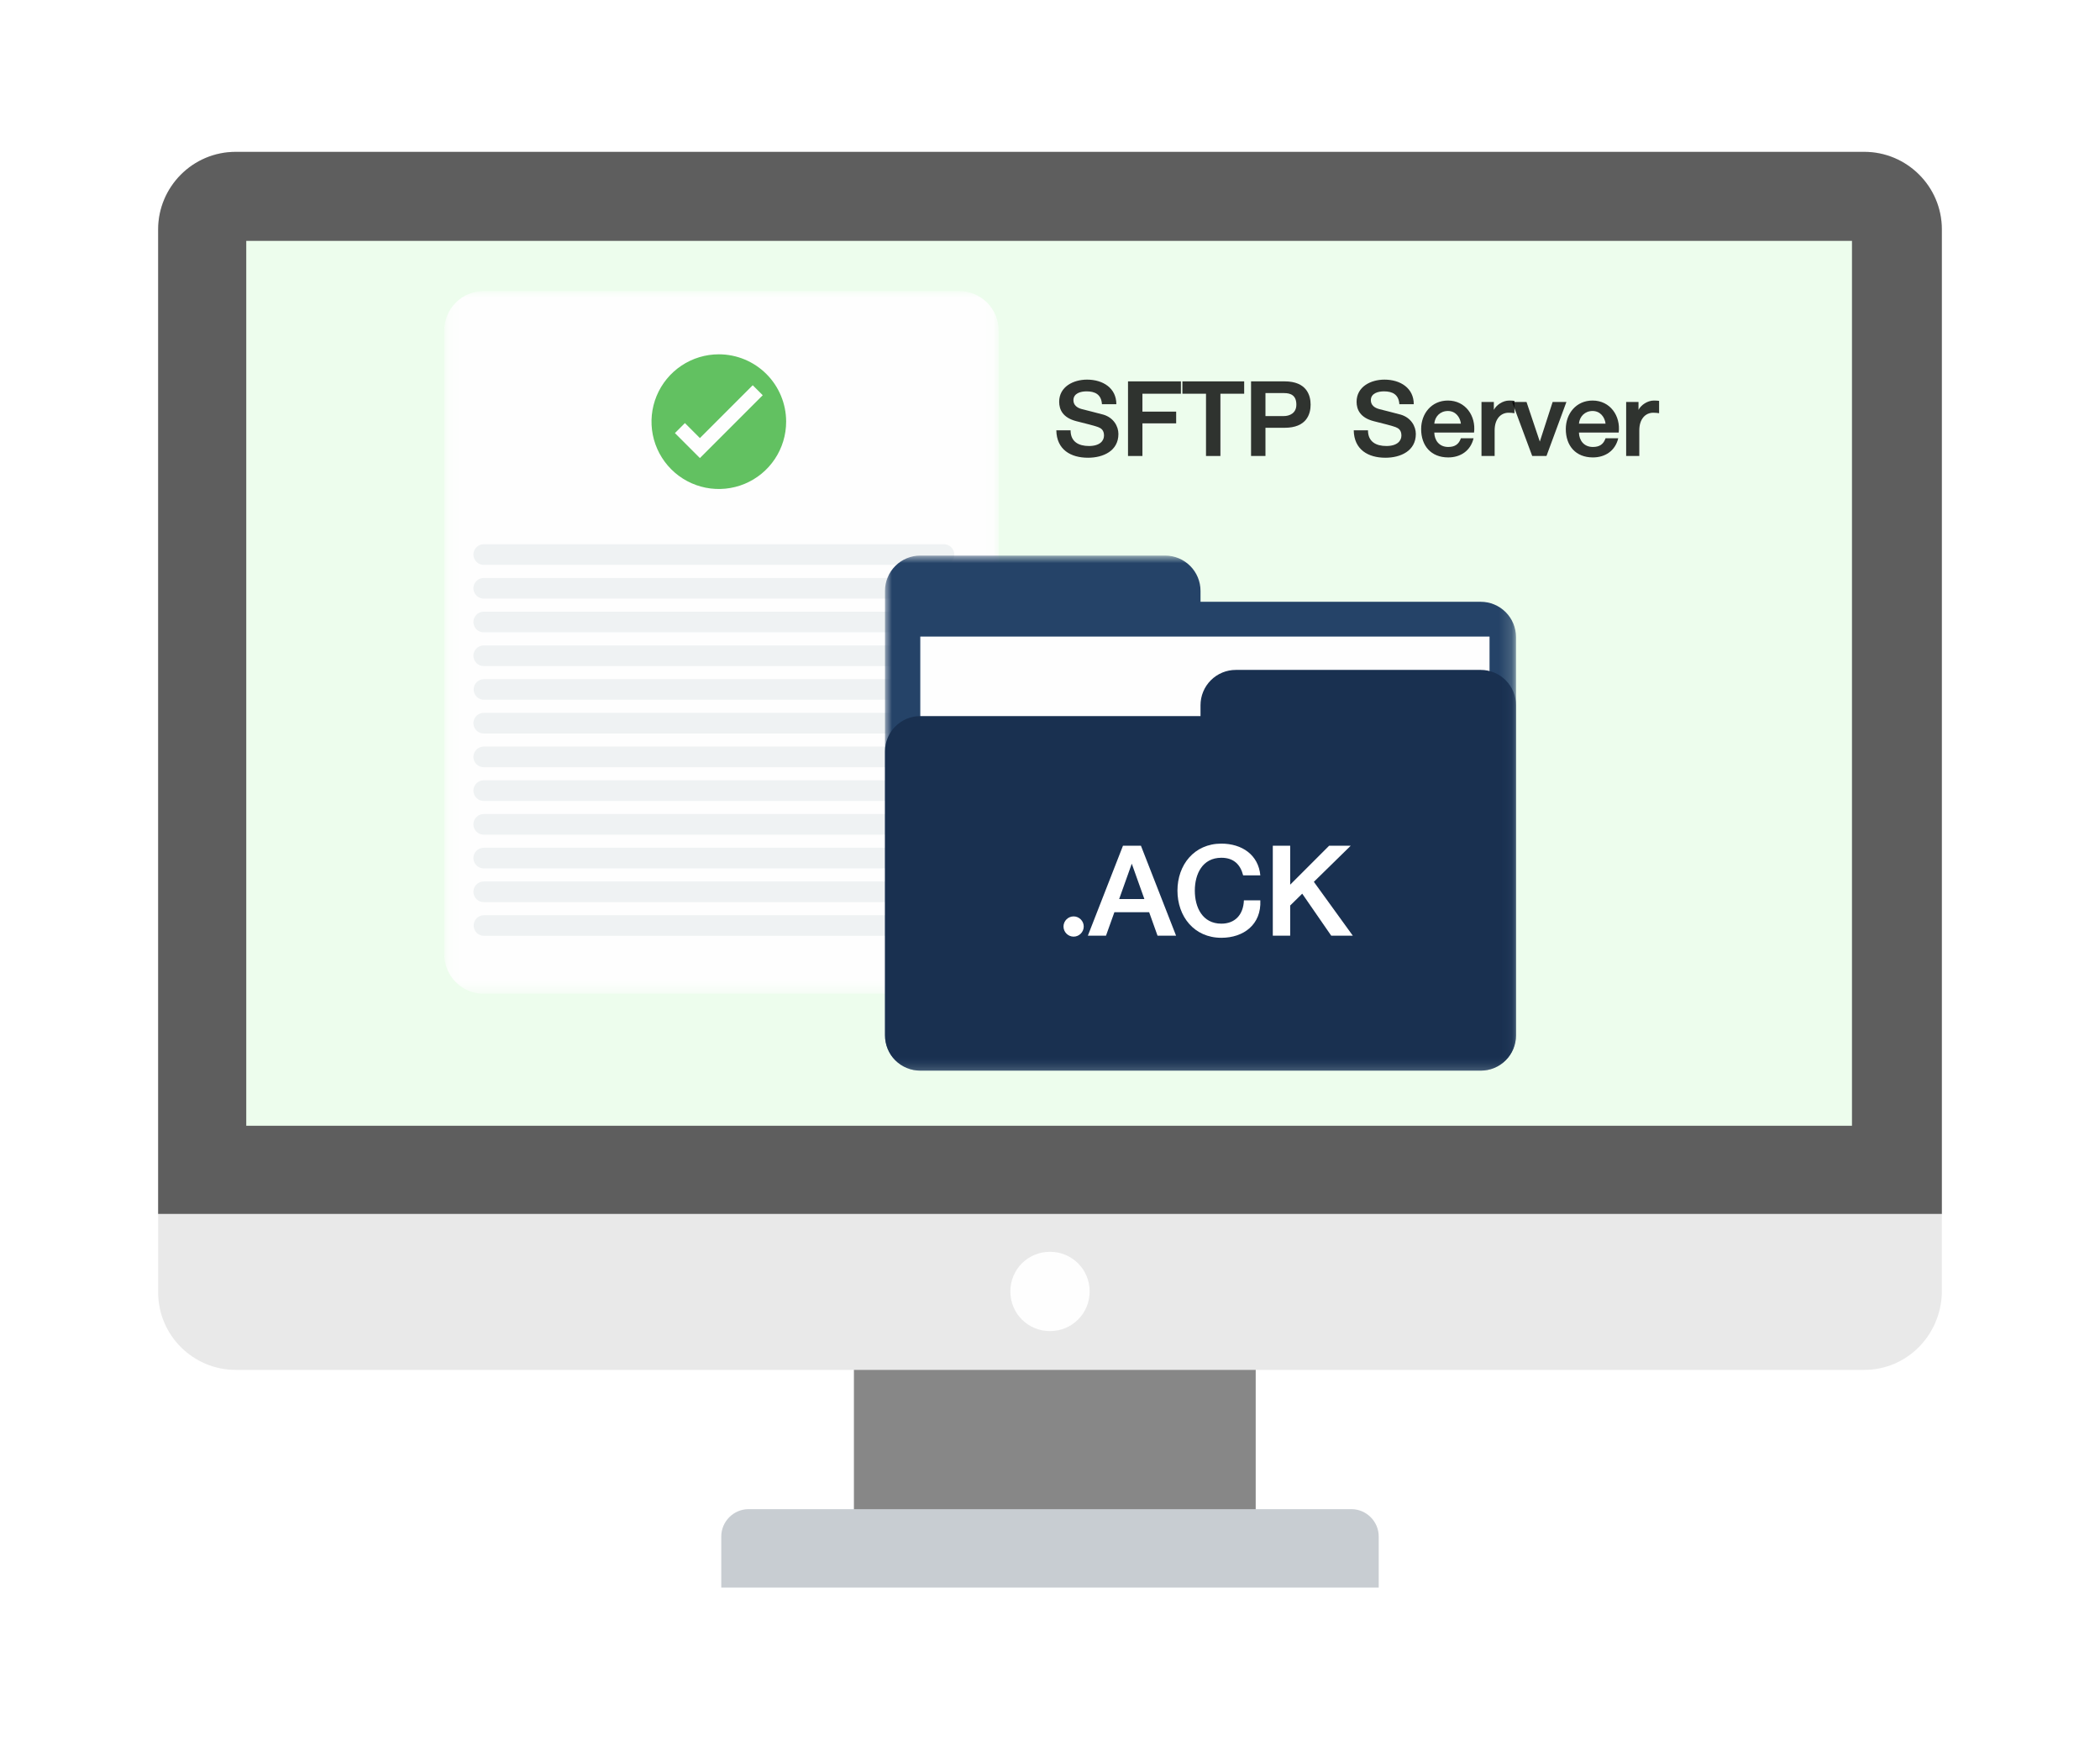 <svg width="166" height="138" viewBox="0 0 166 138" fill="none" xmlns="http://www.w3.org/2000/svg">
<g filter="url(#filter0_d_222_3282)">
<path fill-rule="evenodd" clip-rule="evenodd" d="M67.5 115.64H99.26V97H67.5V115.64Z" fill="#878787"/>
<path fill-rule="evenodd" clip-rule="evenodd" d="M147.37 104.257H18.631C15.287 104.257 12.501 101.541 12.501 98.128V14.129C12.501 10.786 15.218 8 18.631 8H147.37C150.714 8 153.5 10.716 153.5 14.129V98.128C153.43 101.541 150.714 104.257 147.37 104.257Z" fill="#E9E9E9"/>
<path fill-rule="evenodd" clip-rule="evenodd" d="M18.63 8H147.369C150.713 8 153.499 10.716 153.499 14.129V91.929H12.5V14.129C12.5 10.786 15.217 8 18.63 8Z" fill="#5E5E5E"/>
<path fill-rule="evenodd" clip-rule="evenodd" d="M19.466 84.964H146.394V15.035H19.466V84.964Z" fill="#EDFDED"/>
<path fill-rule="evenodd" clip-rule="evenodd" d="M86.135 98.058C86.135 99.799 84.741 101.193 83 101.193C81.258 101.193 79.865 99.799 79.865 98.058C79.865 96.317 81.258 94.924 83 94.924C84.741 94.924 86.135 96.317 86.135 98.058Z" fill="#FEFEFE"/>
<path fill-rule="evenodd" clip-rule="evenodd" d="M108.984 121.461H57.015V117.421C57.015 116.237 57.99 115.262 59.175 115.262H106.825C108.009 115.262 108.984 116.237 108.984 117.421V121.461Z" fill="#C8CDD2"/>
<mask id="mask0_222_3282" style="mask-type:alpha" maskUnits="userSpaceOnUse" x="35" y="19" width="44" height="56">
<path d="M35.117 19H78.939V74.531H35.117V19Z" fill="white"/>
</mask>
<g mask="url(#mask0_222_3282)">
<path fill-rule="evenodd" clip-rule="evenodd" d="M75.818 74.531H38.238C37.41 74.531 36.616 74.203 36.031 73.617C35.446 73.032 35.117 72.238 35.117 71.41V22.122C35.117 21.294 35.446 20.5 36.031 19.914C36.616 19.329 37.41 19 38.238 19H75.818C76.646 19 77.44 19.329 78.025 19.914C78.611 20.5 78.939 21.294 78.939 22.122V71.41C78.939 72.238 78.611 73.032 78.025 73.617C77.44 74.203 76.646 74.531 75.818 74.531" fill="#FEFEFE"/>
</g>
<path fill-rule="evenodd" clip-rule="evenodd" d="M74.644 40.64H38.237C38.021 40.64 37.814 40.554 37.661 40.401C37.508 40.248 37.422 40.041 37.422 39.825C37.422 39.608 37.508 39.401 37.661 39.248C37.814 39.095 38.021 39.009 38.237 39.009H74.643C74.855 39.016 75.055 39.105 75.202 39.258C75.35 39.41 75.432 39.613 75.432 39.825C75.432 40.036 75.35 40.24 75.202 40.392C75.055 40.544 74.855 40.633 74.643 40.64H74.644ZM74.644 43.305H38.237C38.021 43.305 37.814 43.219 37.661 43.066C37.508 42.913 37.422 42.706 37.422 42.49C37.422 42.273 37.508 42.066 37.661 41.913C37.814 41.76 38.021 41.674 38.237 41.674H74.643C74.86 41.674 75.067 41.76 75.22 41.913C75.373 42.066 75.459 42.273 75.459 42.49C75.459 42.706 75.373 42.913 75.22 43.066C75.067 43.219 74.86 43.305 74.643 43.305H74.644ZM74.644 45.97H38.237C38.13 45.97 38.024 45.949 37.925 45.908C37.826 45.867 37.736 45.807 37.661 45.731C37.585 45.656 37.525 45.566 37.484 45.467C37.443 45.368 37.422 45.262 37.422 45.155C37.422 45.048 37.443 44.942 37.484 44.843C37.525 44.744 37.585 44.654 37.661 44.578C37.736 44.502 37.826 44.442 37.925 44.401C38.024 44.36 38.13 44.339 38.237 44.339H74.643C74.855 44.346 75.055 44.435 75.202 44.588C75.35 44.74 75.432 44.943 75.432 45.155C75.432 45.367 75.35 45.57 75.202 45.722C75.055 45.874 74.855 45.963 74.643 45.97H74.644ZM74.644 48.636H38.237C38.021 48.636 37.814 48.55 37.661 48.397C37.508 48.244 37.422 48.036 37.422 47.82C37.422 47.604 37.508 47.396 37.661 47.243C37.814 47.09 38.021 47.004 38.237 47.004H74.643C74.86 47.004 75.067 47.09 75.22 47.243C75.373 47.396 75.459 47.604 75.459 47.82C75.459 48.036 75.373 48.244 75.22 48.397C75.067 48.55 74.86 48.636 74.643 48.636H74.644ZM74.644 51.3H38.237C38.025 51.295 37.822 51.207 37.673 51.054C37.525 50.902 37.441 50.698 37.441 50.485C37.441 50.272 37.525 50.068 37.673 49.915C37.822 49.763 38.025 49.675 38.237 49.669H74.643C74.854 49.678 75.053 49.768 75.198 49.92C75.344 50.072 75.425 50.274 75.425 50.485C75.425 50.695 75.344 50.898 75.198 51.05C75.053 51.202 74.854 51.291 74.643 51.3H74.644ZM74.644 53.965H38.237C38.021 53.965 37.814 53.879 37.661 53.726C37.508 53.573 37.422 53.366 37.422 53.15C37.422 52.933 37.508 52.726 37.661 52.573C37.814 52.42 38.021 52.334 38.237 52.334H74.643C74.855 52.341 75.055 52.43 75.202 52.583C75.35 52.735 75.432 52.938 75.432 53.15C75.432 53.361 75.35 53.565 75.202 53.717C75.055 53.869 74.855 53.958 74.643 53.965H74.644ZM74.644 56.63H38.237C38.021 56.63 37.814 56.544 37.661 56.392C37.508 56.239 37.422 56.031 37.422 55.815C37.422 55.599 37.508 55.391 37.661 55.238C37.814 55.085 38.021 54.999 38.237 54.999H74.643C74.86 54.999 75.067 55.085 75.22 55.238C75.373 55.391 75.459 55.599 75.459 55.815C75.459 56.031 75.373 56.239 75.22 56.392C75.067 56.544 74.86 56.63 74.643 56.63H74.644ZM74.644 59.295H38.237C38.021 59.295 37.814 59.21 37.661 59.057C37.508 58.904 37.422 58.696 37.422 58.48C37.422 58.264 37.508 58.056 37.661 57.903C37.814 57.75 38.021 57.664 38.237 57.664H74.643C74.855 57.672 75.055 57.761 75.202 57.913C75.35 58.065 75.432 58.268 75.432 58.48C75.432 58.692 75.35 58.895 75.202 59.047C75.055 59.199 74.855 59.288 74.643 59.295H74.644ZM74.644 61.961H38.237C38.021 61.961 37.814 61.875 37.661 61.722C37.508 61.569 37.422 61.361 37.422 61.145C37.422 60.929 37.508 60.721 37.661 60.568C37.814 60.415 38.021 60.33 38.237 60.33H74.643C74.86 60.33 75.067 60.415 75.22 60.568C75.373 60.721 75.459 60.929 75.459 61.145C75.459 61.361 75.373 61.569 75.22 61.722C75.067 61.875 74.86 61.961 74.643 61.961H74.644ZM74.644 64.626H38.237C38.021 64.626 37.814 64.54 37.661 64.387C37.508 64.234 37.422 64.026 37.422 63.81C37.422 63.594 37.508 63.386 37.661 63.233C37.814 63.081 38.021 62.995 38.237 62.995H74.643C74.855 63.002 75.055 63.091 75.202 63.243C75.35 63.395 75.432 63.599 75.432 63.81C75.432 64.022 75.35 64.225 75.202 64.377C75.055 64.529 74.855 64.618 74.643 64.626H74.644ZM74.644 67.291H38.237C38.021 67.291 37.814 67.205 37.661 67.052C37.508 66.899 37.422 66.692 37.422 66.475C37.422 66.259 37.508 66.052 37.661 65.899C37.814 65.746 38.021 65.66 38.237 65.66H74.643C74.86 65.66 75.067 65.746 75.22 65.899C75.373 66.052 75.459 66.259 75.459 66.475C75.459 66.692 75.373 66.899 75.22 67.052C75.067 67.205 74.86 67.291 74.643 67.291H74.644ZM74.644 69.956H38.237C38.025 69.95 37.822 69.862 37.673 69.71C37.525 69.558 37.441 69.353 37.441 69.14C37.441 68.927 37.525 68.723 37.673 68.57C37.822 68.418 38.025 68.33 38.237 68.325H74.643C74.854 68.334 75.053 68.423 75.198 68.575C75.344 68.727 75.425 68.93 75.425 69.14C75.425 69.351 75.344 69.553 75.198 69.705C75.053 69.857 74.854 69.947 74.643 69.956" fill="#EFF2F3"/>
<mask id="mask1_222_3282" style="mask-type:alpha" maskUnits="userSpaceOnUse" x="69" y="39" width="51" height="42">
<path d="M69.956 39.906H119.838V80.608H69.956V39.906Z" fill="white"/>
</mask>
<g mask="url(#mask1_222_3282)">
<path fill-rule="evenodd" clip-rule="evenodd" d="M117.048 43.557H94.898V42.696C94.898 42.33 94.826 41.967 94.685 41.628C94.545 41.29 94.339 40.982 94.08 40.723C93.821 40.464 93.513 40.258 93.175 40.118C92.836 39.978 92.474 39.906 92.107 39.906H72.746C72.007 39.906 71.297 40.2 70.774 40.723C70.25 41.246 69.956 41.956 69.956 42.696V77.817C69.956 78.558 70.25 79.267 70.774 79.79C71.297 80.314 72.007 80.608 72.746 80.608H117.048C117.788 80.608 118.497 80.314 119.02 79.79C119.544 79.267 119.837 78.557 119.837 77.817V46.347C119.837 45.607 119.544 44.898 119.02 44.374C118.497 43.851 117.788 43.557 117.048 43.557" fill="#254368"/>
</g>
<mask id="mask2_222_3282" style="mask-type:alpha" maskUnits="userSpaceOnUse" x="24" y="19" width="96" height="62">
<path d="M24.5 80.608H119.838V19H24.5V80.608Z" fill="white"/>
</mask>
<g mask="url(#mask2_222_3282)">
<path fill-rule="evenodd" clip-rule="evenodd" d="M72.747 60.752H117.744V46.306H72.747V60.752Z" fill="#FEFEFE"/>
<path fill-rule="evenodd" clip-rule="evenodd" d="M72.746 52.59H94.898V51.73C94.898 51.363 94.97 51 95.11 50.662C95.25 50.323 95.456 50.016 95.715 49.757C95.974 49.498 96.281 49.292 96.62 49.152C96.959 49.012 97.321 48.94 97.688 48.94H117.048C117.788 48.94 118.497 49.234 119.021 49.757C119.544 50.28 119.838 50.99 119.838 51.73V77.818C119.838 78.184 119.766 78.547 119.626 78.886C119.485 79.224 119.28 79.532 119.021 79.791C118.762 80.05 118.454 80.256 118.116 80.396C117.777 80.536 117.414 80.608 117.048 80.608H72.746C72.38 80.608 72.017 80.536 71.678 80.396C71.34 80.256 71.032 80.05 70.773 79.791C70.514 79.532 70.308 79.224 70.168 78.886C70.028 78.547 69.956 78.184 69.956 77.818V55.38C69.956 54.64 70.25 53.931 70.773 53.407C71.296 52.884 72.006 52.59 72.746 52.59" fill="#193050"/>
</g>
<path d="M106.937 69.944H105.231L102.937 66.623L101.986 67.559V69.944H100.612V62.834H101.986V65.913L105.065 62.834H106.771L103.857 65.687L106.937 69.944Z" fill="white"/>
<path d="M99.626 67.151C99.716 69.068 98.297 70.11 96.547 70.11C94.388 70.11 93.075 68.419 93.075 66.381C93.075 64.359 94.388 62.668 96.547 62.668C98.177 62.668 99.475 63.559 99.626 65.174H98.267C98.056 64.344 97.543 63.785 96.547 63.785C95.052 63.785 94.448 65.068 94.448 66.381C94.448 67.71 95.052 68.993 96.547 68.993C97.618 68.993 98.282 68.298 98.328 67.151H99.626Z" fill="white"/>
<path d="M92.966 69.944H91.501L90.837 68.087H88.09L87.426 69.944H85.992L88.769 62.834H90.188L92.966 69.944ZM90.46 67.046L89.464 64.253L88.467 67.046H90.46Z" fill="white"/>
<path d="M85.667 69.219C85.667 69.657 85.304 70.019 84.867 70.019C84.429 70.019 84.067 69.657 84.067 69.219C84.067 68.781 84.429 68.419 84.867 68.419C85.304 68.419 85.667 68.781 85.667 69.219Z" fill="white"/>
<path fill-rule="evenodd" clip-rule="evenodd" d="M62.143 29.322C62.143 30.374 61.831 31.403 61.246 32.278C60.662 33.153 59.831 33.835 58.858 34.238C57.886 34.641 56.816 34.746 55.783 34.541C54.751 34.336 53.803 33.829 53.059 33.085C52.315 32.34 51.808 31.392 51.602 30.36C51.397 29.328 51.502 28.258 51.905 27.285C52.308 26.313 52.99 25.482 53.865 24.897C54.74 24.312 55.769 24 56.821 24C58.233 24 59.586 24.561 60.584 25.559C61.582 26.557 62.143 27.91 62.143 29.322Z" fill="#62C161"/>
<path fill-rule="evenodd" clip-rule="evenodd" d="M59.501 26.444L55.326 30.619L54.141 29.434L53.351 30.224L54.536 31.409L55.326 32.199L60.292 27.234L59.501 26.444Z" fill="#FEFEFE"/>
<path d="M131.148 28.654C131.01 28.63 130.822 28.617 130.685 28.617C130.071 28.617 129.583 29.105 129.583 30.007V32.035H128.544V27.765H129.52V28.392C129.708 28.016 130.221 27.653 130.735 27.653C130.948 27.653 131.01 27.665 131.148 27.678V28.654Z" fill="black" fill-opacity="0.8"/>
<path d="M127.955 30.182H124.812C124.825 30.783 125.188 31.322 125.914 31.322C126.44 31.322 126.753 31.109 126.916 30.633H127.918C127.68 31.634 126.878 32.148 125.914 32.148C124.549 32.148 123.773 31.221 123.773 29.907C123.773 28.692 124.587 27.653 125.889 27.653C127.279 27.653 128.118 28.867 127.955 30.182ZM126.916 29.481C126.853 28.955 126.49 28.479 125.889 28.479C125.276 28.479 124.862 28.917 124.812 29.481H126.916Z" fill="black" fill-opacity="0.8"/>
<path d="M123.822 27.765L122.245 32.035H121.118L119.528 27.765H120.667L121.719 30.896L122.733 27.765H123.822Z" fill="black" fill-opacity="0.8"/>
<path d="M119.713 28.654C119.575 28.63 119.387 28.617 119.249 28.617C118.636 28.617 118.148 29.105 118.148 30.007V32.035H117.108V27.765H118.085V28.392C118.273 28.016 118.786 27.653 119.3 27.653C119.512 27.653 119.575 27.665 119.713 27.678V28.654Z" fill="black" fill-opacity="0.8"/>
<path d="M116.52 30.182H113.377C113.39 30.783 113.753 31.322 114.479 31.322C115.005 31.322 115.318 31.109 115.481 30.633H116.482C116.244 31.634 115.443 32.148 114.479 32.148C113.114 32.148 112.338 31.221 112.338 29.907C112.338 28.692 113.152 27.653 114.454 27.653C115.844 27.653 116.683 28.867 116.52 30.182ZM115.481 29.481C115.418 28.955 115.055 28.479 114.454 28.479C113.84 28.479 113.427 28.917 113.377 29.481H115.481Z" fill="black" fill-opacity="0.8"/>
<path d="M111.918 30.295C111.918 31.634 110.716 32.173 109.514 32.173C108.149 32.173 107.035 31.534 107.01 30.007H108.136C108.136 30.921 108.787 31.246 109.589 31.246C110.453 31.246 110.778 30.833 110.778 30.42C110.778 29.994 110.553 29.844 110.328 29.756C109.914 29.606 109.389 29.493 108.575 29.28C107.523 29.005 107.235 28.366 107.235 27.753C107.235 26.563 108.349 26 109.439 26C110.691 26 111.755 26.664 111.755 27.941H110.616C110.565 27.177 110.077 26.927 109.401 26.927C108.938 26.927 108.362 27.077 108.362 27.628C108.362 28.003 108.637 28.229 109.025 28.329C109.113 28.354 110.428 28.68 110.728 28.767C111.53 29.005 111.918 29.681 111.918 30.295Z" fill="black" fill-opacity="0.8"/>
<path d="M103.601 27.978C103.601 28.717 103.288 29.806 101.547 29.806H100.032V32.035H98.893V26.138H101.547C103.288 26.138 103.601 27.239 103.601 27.978ZM102.474 27.978C102.474 27.239 102.023 27.064 101.51 27.064H100.032V28.88H101.485C101.923 28.88 102.474 28.667 102.474 27.978Z" fill="black" fill-opacity="0.8"/>
<path d="M98.349 27.114H96.471V32.035H95.332V27.114H93.466V26.138H98.349V27.114Z" fill="black" fill-opacity="0.8"/>
<path d="M93.348 27.114H90.306V28.529H92.973V29.456H90.306V32.035H89.166V26.138H93.348V27.114Z" fill="black" fill-opacity="0.8"/>
<path d="M88.408 30.295C88.408 31.634 87.206 32.173 86.004 32.173C84.639 32.173 83.525 31.534 83.5 30.007H84.627C84.627 30.921 85.278 31.246 86.079 31.246C86.943 31.246 87.269 30.833 87.269 30.42C87.269 29.994 87.043 29.844 86.818 29.756C86.405 29.606 85.879 29.493 85.065 29.28C84.013 29.005 83.725 28.366 83.725 27.753C83.725 26.563 84.84 26 85.929 26C87.181 26 88.245 26.664 88.245 27.941H87.106C87.056 27.177 86.568 26.927 85.891 26.927C85.428 26.927 84.852 27.077 84.852 27.628C84.852 28.003 85.128 28.229 85.516 28.329C85.603 28.354 86.918 28.68 87.219 28.767C88.02 29.005 88.408 29.681 88.408 30.295Z" fill="black" fill-opacity="0.8"/>
</g>
<defs>
<filter id="filter0_d_222_3282" x="0.5" y="0" width="165" height="137.461" filterUnits="userSpaceOnUse" color-interpolation-filters="sRGB">
<feFlood flood-opacity="0" result="BackgroundImageFix"/>
<feColorMatrix in="SourceAlpha" type="matrix" values="0 0 0 0 0 0 0 0 0 0 0 0 0 0 0 0 0 0 127 0" result="hardAlpha"/>
<feOffset dy="4"/>
<feGaussianBlur stdDeviation="6"/>
<feComposite in2="hardAlpha" operator="out"/>
<feColorMatrix type="matrix" values="0 0 0 0 0 0 0 0 0 0 0 0 0 0 0 0 0 0 0.161 0"/>
<feBlend mode="normal" in2="BackgroundImageFix" result="effect1_dropShadow_222_3282"/>
<feBlend mode="normal" in="SourceGraphic" in2="effect1_dropShadow_222_3282" result="shape"/>
</filter>
</defs>
</svg>
